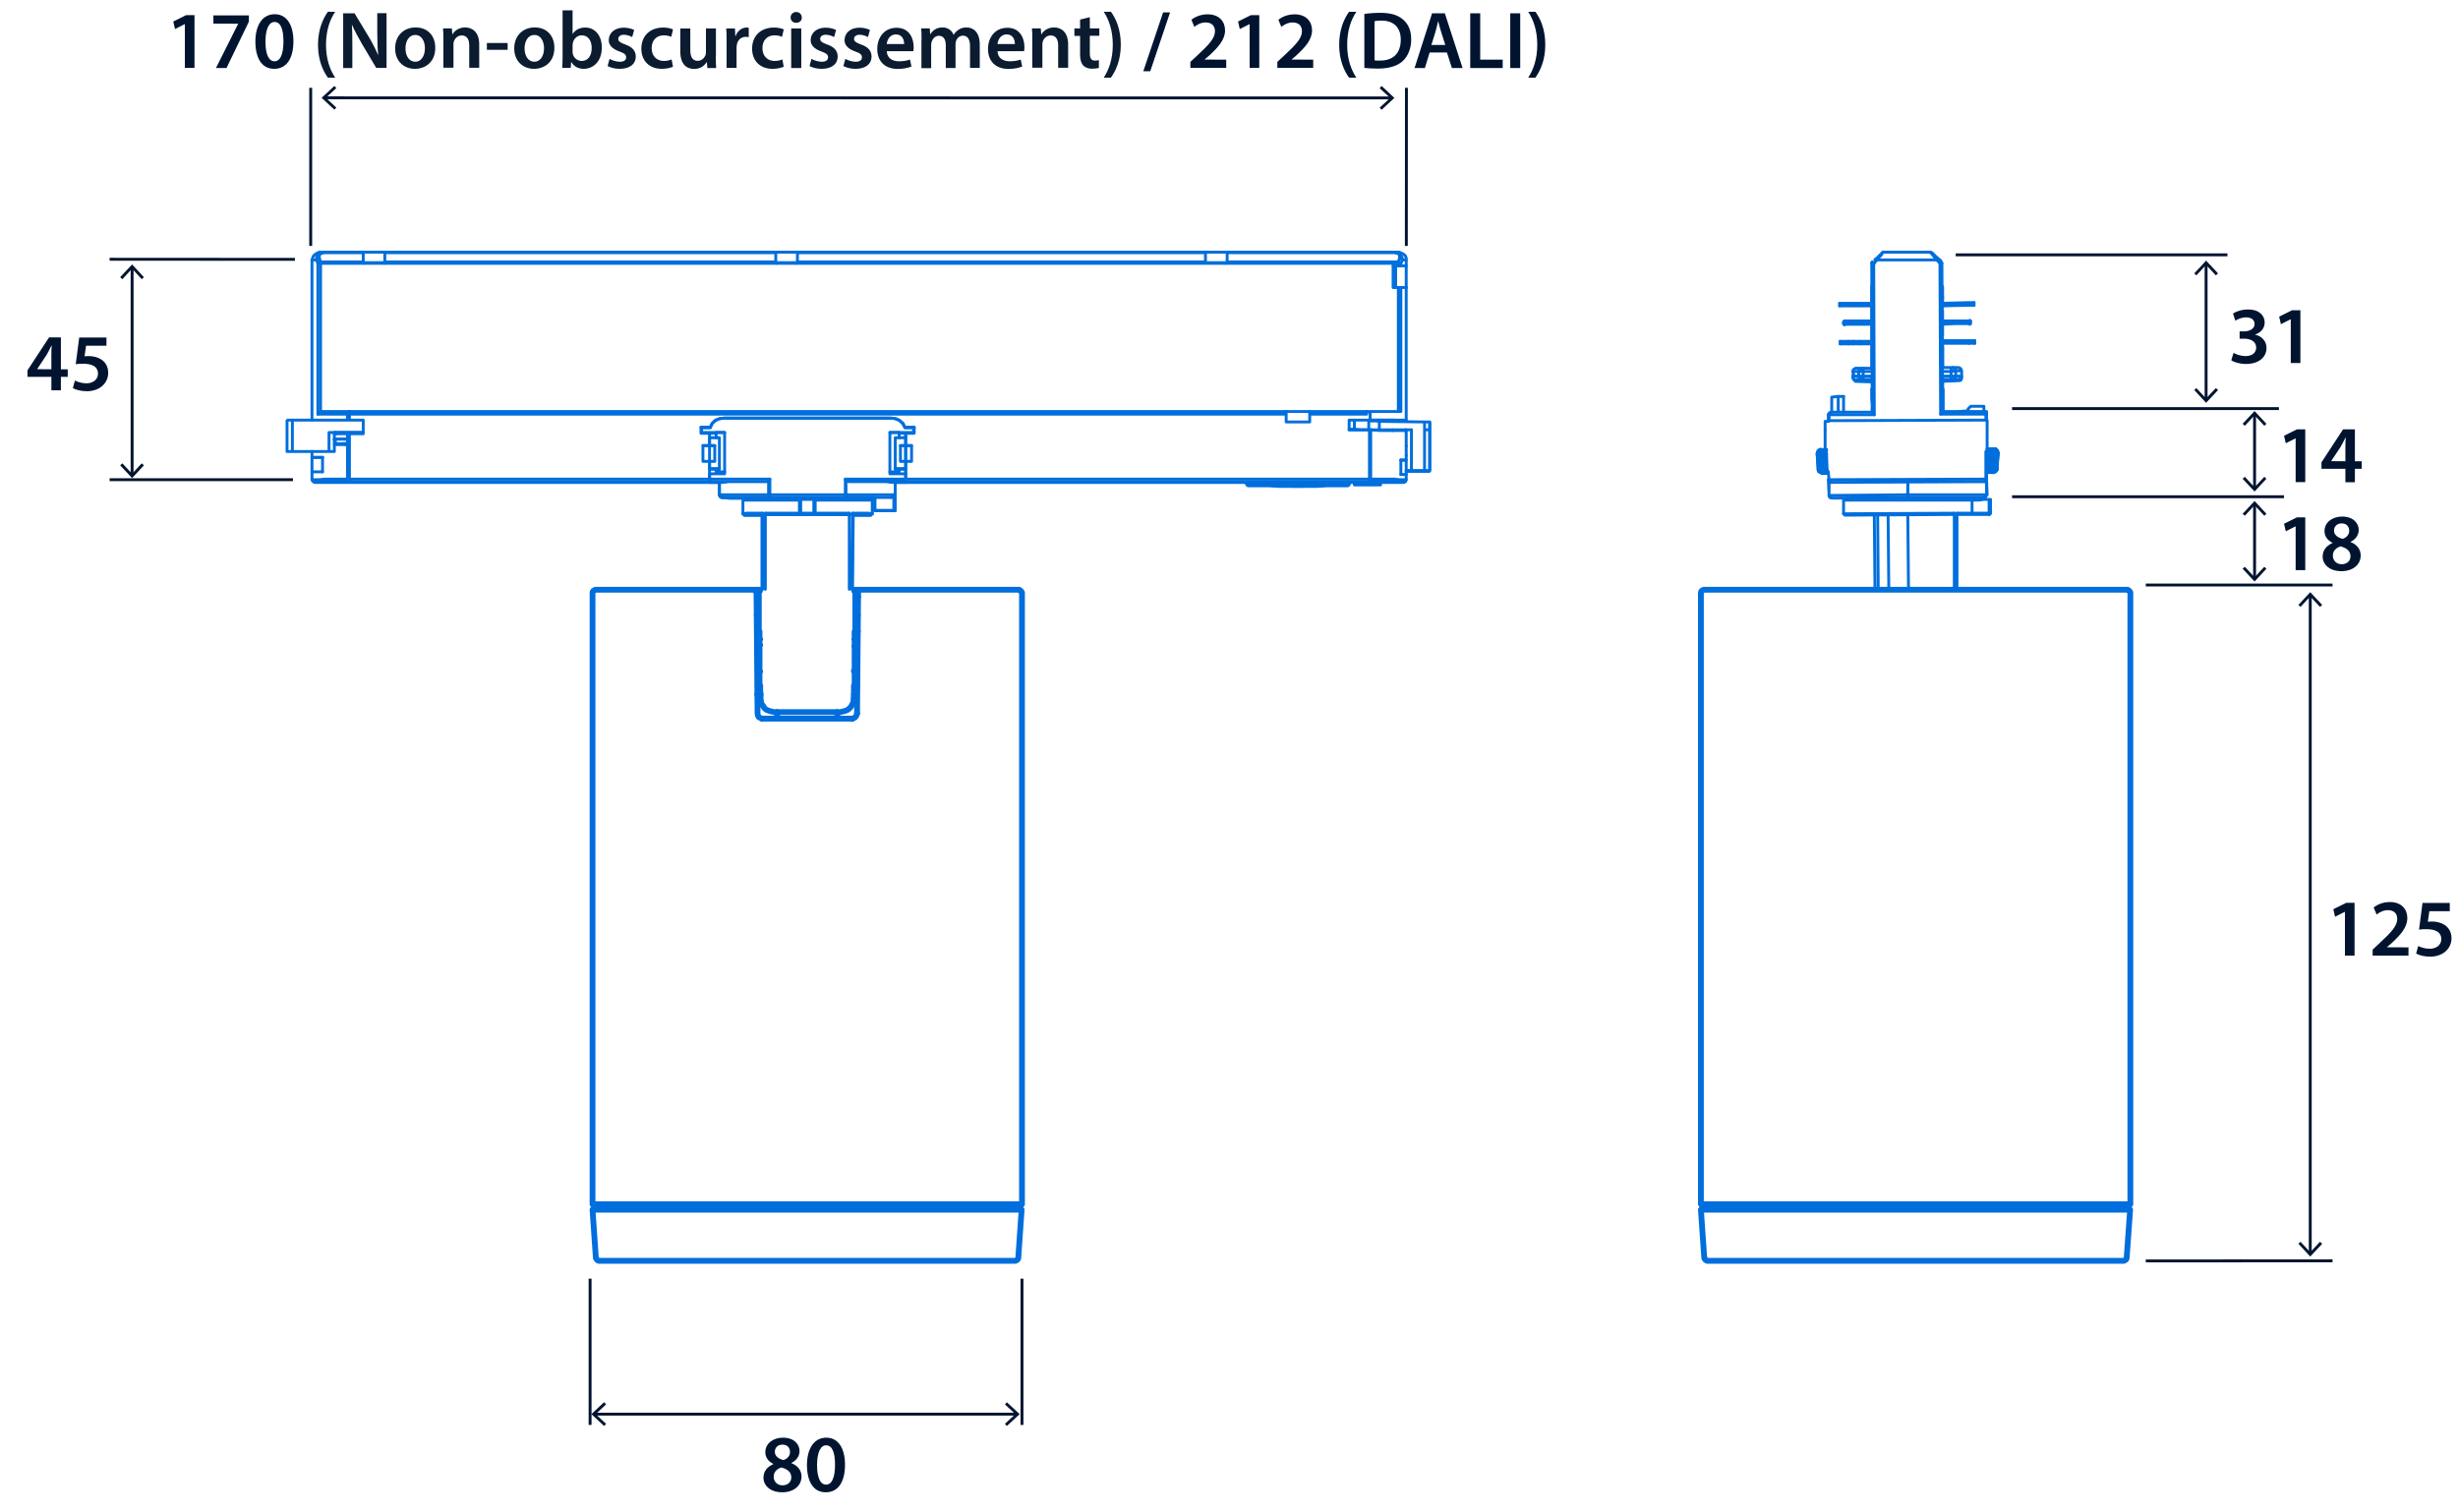 <svg xmlns="http://www.w3.org/2000/svg" id="GUIDES" width="74.77mm" height="173.82" viewBox="0 0 211.94 130.35"><defs><style>.cls-1,.cls-2,.cls-3,.cls-4{fill:none}.cls-2{stroke:#001430;stroke-miterlimit:3.86}.cls-2,.cls-3{stroke-width:.25px}.cls-5{fill:#001430}.cls-6{fill:#0b1b30}.cls-3,.cls-4{stroke:#006edc;stroke-linecap:round;stroke-linejoin:round}.cls-4{stroke-width:.5px}</style></defs><path d="M73.66 50.85h.56M64.96 50.85h.56M51.09 103.84V51.09M88.12 103.84V51.09M65.73 61.96h7.73M65.58 59.87h-.29M73.9 59.87h-.27M65.71 61.99s0 0 0 0M73.48 61.99s0 0 0 0M72.19 61.96v-.56M67.02 61.96v-.23l-.03-.33M51.33 50.85h13.63M74.22 50.85h13.67M65.23 51.09l-.03-.12-.09-.06-.15-.06M73.99 51.09l.03-.12.05-.06.15-.06M88.09 51.1c0-.12-.1-.22-.22-.22M51.31 50.88c-.12 0-.22.1-.22.22M51.33 104.08l-.24-.24h37.03l-.23.24M73.9 61.52l.09-10.43" class="cls-4"/><path d="m65.32 61.52.03.18.08.14.18.09.18.03h7.64l.17-.03.15-.09.09-.14.06-.18M65.32 61.52l-.09-10.43M51.09 104.31h37M51.09 104.31l.24-.23h36.56l.2.23M51.38 108.49l-.29-4.18M87.8 108.49l.29-4.18M87.58 108.69c.12 0 .21-.09.22-.21M51.41 108.49c0 .12.1.21.22.21M51.62 108.72h35.95M65.23 53.05h.2M73.75 53.05h.21M73.63 57.9h.06M73.99 51v-.03h.03M65.17 50.97h.03V51M65.2 50.97h.23M73.75 50.97h.24M65.43 51.44h-.2M73.99 51.44h-.24M65.52 50.97h-.09M73.66 50.97h.09v.62M65.43 51.59v-.62.47M73.75 50.97v.47M65.43 54.44v-2.85M73.75 51.59v2.85M73.69 55.11h-.03M65.55 55.11h-.06M72.43 61.4h.03M66.73 61.4h.03M66.73 61.4l-.36-.09-.29-.11-.18-.15-.08-.15-.12-.17-.06-.09-.03-.15v-.06l-.03-.12v-.38l-.03-.38v-.44M73.63 59.11v.82l-.03.27v.23l-.02.06-.03.12-.06.12-.09.17-.12.15-.18.15-.26.11-.38.09M66.76 61.4h5.67M65.29 59.11h.2v-4.67h-.23M73.9 59.11h-.21v-4.67h.27M65.55 57.9h-.06M65.55 55.61h-.06M73.69 57.82h-.06M73.69 55.73h-.03M146.66 103.84V51.09M183.69 103.84V51.09M183.46 50.85H146.9M183.67 51.1c0-.12-.1-.22-.22-.22M146.88 50.88c-.12 0-.22.1-.22.22M146.9 104.08l-.24-.24h37.03l-.23.24M146.66 104.31h37.01M146.66 104.31l.24-.23h36.56l.21.23M146.95 108.49l-.29-4.18M183.37 108.49l.3-4.18M183.15 108.69c.12 0 .21-.09.22-.21M146.98 108.49c0 .12.1.21.22.21M147.19 108.72h35.95" class="cls-4"/><path d="m28 8.43 91.96.01" class="cls-2"/><path d="m28.83 9.45.17-.18-.91-.84.91-.84-.17-.18-1.1 1.02zM119.13 9.46l-.17-.18.91-.84-.91-.84.17-.19 1.1 1.03z" class="cls-5"/><path d="m121.27 7.57-.01 13.63M26.79 21.2V7.57M51.27 121.94h36.38" class="cls-2"/><path d="m52.09 122.96.17-.18-.9-.84.9-.84-.17-.19-1.1 1.03zM86.82 122.96l-.17-.18.9-.84-.9-.84.17-.18 1.1 1.02z" class="cls-5"/><path d="M88.12 110.26v12.61M50.88 122.87v-12.61" class="cls-2"/><path d="M57.62 122.87h23.46v6.32H57.62z" class="cls-1"/><path d="M65.83 127.43c0-.57.33-.95.85-1.18v-.02c-.48-.23-.69-.61-.69-1.01 0-.74.66-1.25 1.52-1.25.98 0 1.43.59 1.43 1.15 0 .38-.2.78-.7 1.03v.02c.5.19.87.58.87 1.15 0 .81-.69 1.36-1.66 1.36-1.06 0-1.62-.61-1.62-1.25m2.4-.04c0-.46-.34-.71-.85-.85-.43.13-.67.42-.67.8-.01.38.28.74.76.74.46 0 .76-.29.76-.68Zm-1.42-2.2c0 .37.31.6.74.71.31-.09.57-.34.57-.69 0-.32-.19-.64-.65-.64-.43 0-.66.29-.66.62M72.86 126.3c0 1.46-.57 2.38-1.66 2.38s-1.61-.95-1.62-2.34c0-1.41.6-2.37 1.67-2.37s1.61.98 1.61 2.33m-2.41.04c0 1.11.3 1.68.78 1.68.5 0 .77-.62.77-1.71s-.25-1.68-.77-1.68c-.46 0-.78.57-.78 1.71" class="cls-5"/><path d="M11.39 40.95V23.07" class="cls-2"/><path d="m12.41 40.12-.19-.17-.83.9-.84-.9-.19.17 1.03 1.1zM12.41 23.9l-.19.17-.83-.91-.84.91-.19-.17 1.03-1.1z" class="cls-5"/><path d="m9.45 22.35 15.98.01M9.45 41.36h15.81" class="cls-2"/><path d="M2.02 27.92h7.91v6.6H2.02z" class="cls-1"/><path d="M4.43 33.65v-1.16H2.37v-.56l1.86-2.84h1.02v2.75h.59v.65h-.59v1.16h-.81Zm0-1.81V30.6c0-.26 0-.53.03-.79h-.03c-.14.29-.26.52-.4.77l-.83 1.25 1.24.01ZM9.17 29.81H7.42l-.13.91c.1-.01.2-.02.33-.02.4 0 .8.09 1.11.29.34.22.6.6.6 1.16 0 .87-.72 1.58-1.84 1.58-.53 0-.97-.13-1.21-.27l.18-.65c.2.11.59.24 1 .24.5 0 .99-.29.99-.83s-.39-.86-1.3-.86c-.25 0-.44.01-.62.04l.3-2.3h2.35v.71Z" class="cls-5"/><path d="M199.2 108.08V51.33" class="cls-2"/><path d="m200.23 107.25-.19-.17-.84.9-.84-.9-.18.17 1.02 1.1zM200.23 52.16l-.19.17-.84-.9-.84.9-.18-.17 1.02-1.1z" class="cls-5"/><path d="M201.12 50.44h-16.1M201.12 108.72l-16.1.01" class="cls-2"/><path d="M200.37 76.68h11.56v6.05h-11.56z" class="cls-1"/><path d="M202.18 78.63h-.01l-.83.42-.15-.65 1.11-.55h.72v4.55h-.83v-3.78ZM204.58 82.41v-.53l.54-.5c1.07-.99 1.58-1.54 1.58-2.14 0-.41-.22-.76-.81-.76-.4 0-.74.2-.97.38l-.25-.61c.33-.27.83-.47 1.4-.47 1.01 0 1.5.64 1.5 1.38 0 .8-.57 1.44-1.37 2.18l-.4.34 1.87.01v.71h-3.09ZM211.22 78.57h-1.75l-.13.91c.1-.01.2-.02.33-.02.4 0 .8.09 1.11.29.34.22.6.6.6 1.16 0 .87-.72 1.58-1.84 1.58-.53 0-.97-.13-1.21-.27l.18-.65c.2.11.59.24 1 .24.5 0 .99-.29.99-.83s-.39-.86-1.3-.86c-.25 0-.44.01-.62.04l.3-2.3h2.35v.71Z" class="cls-5"/><path d="M196.94 42.83h-23.45M194.4 42.11v-6.4" class="cls-2"/><path d="m195.42 41.28-.18-.17-.84.91-.84-.91-.19.17 1.03 1.1zM195.42 36.54l-.18.17-.84-.9-.84.9-.19-.17 1.03-1.1z" class="cls-5"/><path d="M196.5 35.23h-23.01" class="cls-2"/><path d="M196.28 35.85h12.85v6.05h-12.85z" class="cls-1"/><path d="M197.93 37.8h-.01l-.83.42-.15-.65 1.11-.55h.72v4.55h-.83v-3.78ZM202.23 41.58v-1.16h-2.06v-.56l1.86-2.84h1.02v2.75h.59v.65h-.59v1.16h-.81Zm0-1.81v-1.24c0-.26 0-.53.03-.79h-.03c-.14.29-.26.52-.4.77l-.83 1.25 1.24.01Z" class="cls-5"/><path d="M194.4 49.87v-6.4" class="cls-2"/><path d="m195.42 49.04-.18-.17-.84.9-.84-.9-.19.17 1.03 1.1zM195.42 44.3l-.18.17-.84-.91-.84.91-.19-.17 1.03-1.1z" class="cls-5"/><path d="M196.28 43.44h12.85v6.05h-12.85z" class="cls-1"/><path d="M197.93 45.39h-.01l-.83.42-.15-.65 1.11-.55h.72v4.55h-.83v-3.78ZM200.27 48c0-.57.33-.95.85-1.18v-.02c-.48-.23-.69-.61-.69-1.01 0-.74.66-1.25 1.52-1.25.98 0 1.43.59 1.43 1.15 0 .38-.2.78-.7 1.03v.02c.5.19.87.58.87 1.15 0 .81-.69 1.36-1.66 1.36-1.06 0-1.62-.61-1.62-1.25m2.4-.04c0-.46-.34-.71-.85-.85-.43.13-.67.42-.67.8-.01.38.28.74.76.74.46 0 .76-.29.76-.68Zm-1.42-2.21c0 .37.31.6.74.71.31-.09.57-.34.57-.69 0-.32-.19-.64-.65-.64-.43 0-.66.29-.66.62" class="cls-5"/><path d="M190.22 34.46V22.74" class="cls-2"/><path d="m191.25 33.63-.19-.17-.84.9-.84-.9-.18.17 1.02 1.1zM191.25 23.57l-.19.17-.84-.9-.84.9-.18-.17 1.02-1.1z" class="cls-5"/><path d="M192.06 21.97h-23.43" class="cls-2"/><path d="M192.11 25.57h12.85v6.05h-12.85z" class="cls-1"/><path d="M192.58 30.42c.18.11.6.28 1.04.28.66 0 .92-.37.92-.73 0-.54-.5-.77-1.03-.77h-.4v-.63h.39c.4 0 .9-.18.9-.64 0-.31-.23-.57-.73-.57-.37 0-.74.16-.93.29l-.2-.62c.26-.18.76-.35 1.31-.35.94 0 1.42.52 1.42 1.11 0 .48-.28.87-.84 1.06.55.11 1 .53 1 1.15 0 .77-.64 1.38-1.77 1.38-.55 0-1.03-.15-1.27-.32l.2-.65ZM197.51 27.53h-.01l-.83.42-.15-.65 1.11-.55h.72v4.55h-.83v-3.78Z" class="cls-5"/><path d="M73.51 44.36v-.11M73.51 44.36h1.53v.06h-1.47M65.7 44.42h-1.52v-.06h1.58M65.76 44.25v.11M65.76 44.25h-1.41l-.23.05h-.06M75.21 44.3h-.12l-.17-.05h-1.41M68.93 44.25h-2.94M73.23 44.25h-2.94M70.29 44.25l-.06.05-.06.06M70.17 44.36h.06l.06-.11M70.17 44.36h2.89M73.23 44.25l-.06.11h-.11M70.17 44.36v-.11h-1.13v.11zM70.29 44.25h-.12M66.16 44.36h-.12l-.05-.11M66.16 44.36h2.88M69.04 44.36h-.06l-.05-.11M69.04 44.36l-.06-.06-.05-.05M69.04 44.25h-.11" class="cls-3"/><path d="m75.21 44.3-.06.06-.06.06h-1.52M65.7 44.42h-1.52l-.06-.06-.06-.06M73.51 44.25v.11M65.76 44.36v-.11M65.76 44.36h.23M65.99 44.25v.11M73.23 44.36v-.11M73.23 44.36h.28M66.16 44.36h6.9M73.23 50.81v-6.45M65.99 50.81v-6.45M73.45 50.81l.06-6.45" class="cls-3"/><path d="m73.51 44.36.06.06-.06 6.39M65.76 50.81v-6.45l-.06.06v6.39M68.93 43.12h-4.87M75.21 43.12h-4.92M66.95 43.12v-.17M72.27 43.12v-.17M70.29 44.25v-1.19M69.04 44.25v-1.19M68.93 43.06h.11M68.93 44.25v-1.19M70.17 43.06h.12M70.17 44.25v-1.19M69.04 43.06h1.13M75.21 43.12v1.18M64.06 43.12v1.18M66.95 42.95h-.23 5.77-.22.67-6.67.68M72.94 42.89v.06M66.27 42.89v.06M29.96 38.31H29l-.06-.06h1.02M31.32 37.29h-2.38" class="cls-3"/><path d="M29.96 38.25h-.34l.11.06h.23M29.73 37.29h-.9M28.94 37.29h.79M31.32 37.29h-2.95M28.37 37.29h.46M25.21 36.22v2.71M28.37 38.93h-3.16M28.37 38.93v-1.64M25.21 36.22h6.11v1.07M25.21 38.93h-.46M24.75 36.27l.06-.05h.4M24.75 36.27v2.66M24.75 38.93h.46M25.21 38.93h1.98M27.19 38.93h1.64-.46M28.94 38.25l-.06-.39M28.83 38.93v-1.64M66.89 22.58v-.79M66.89 21.79H33.18M33.18 21.79v.79M33.18 22.58h33.71M68.76 21.79v.79M68.76 22.58h35.18M103.94 22.58v-.79M103.94 21.79H68.76M31.32 22.58v-.79M27.87 21.79h3.45M27.53 22.24v-.16l.05-.17.12-.06.17-.06M31.32 22.58h-3.68l-.11-.34M105.81 21.79v.79M105.81 22.58h14.76l.11-.34M120.34 21.79l.17.06.12.06.05.17v.16M105.81 21.79h14.53M66.89 21.79v-.05M68.76 22.7h-1.87v-.12M120.79 39.67v1.24M104 22.7v-.06M105.81 22.7h-1.87M105.81 21.79v-.05M105.81 22.7v-.12M33.18 22.7v-.12M33.18 22.7h33.71M68.76 22.7v-.12M103.94 22.7H68.76M103.94 22.7v-.12M31.32 22.7v-.12M31.32 22.7h-3.68v-.12M120.68 22.7h-14.87M120.68 22.7l-.11-.12M120.57 35.48V24.79M120.57 24.79h-.45v-1.87h.62v-.05l-.06-.17M33.18 22.7h-1.86M27.64 35.54V22.7M27.64 35.54l.06-.06M27.81 39.44v1.24M118.19 36.27h-.17M118.19 36.27h2.15l.45-.05h.46-3.11M116.33 36.22h1.81M120.23 36.22h-2.21M120.23 36.22h.45-2.66M29.96 36.22h1.36M29.96 36.22h-3 .62M28.15 36.22h-.62 3.79zM112.93 35.48h-2.03M112.93 35.48h-.34M118.14 35.48h-.29M118.14 35.48h2.65M120.57 24.79h.22M120.79 35.48V24.79M121.25 24.79h-.46M120.12 24.73h.22M120.12 23.04h.22M120.12 24.73h.22M118.19 37.06h-1.86M121.25 37.12h-2.27l-.79-.06M30.13 35.71v.51M31.32 37.4v-.11M30.13 37.4h1.19M30.13 37.4v3.91h31.05M61.18 41.31v-1.53h-.57v-1.36h.57v-1.07h-.74v-.51h.8M62.42 36.05l-.39.05-.34.12-.28.28-.17.34M76.85 36.05H62.42M78.03 36.84l-.22-.34-.28-.28-.34-.12-.34-.05M78.09 41.31v-1.53h.51v-1.36h-.51v-1.07h.74v-.51h-.8M78.09 41.31h39.99v-4.25M116.33 36.22v.84M118.14 36.22v-.74M117.85 35.71v-.23M117.85 35.71h-4.92M112.93 35.71v.67h-2.03v-.67M110.9 35.71H30.13M112.93 35.71v-.23M110.9 35.71v-.23M29.96 35.71h.17v-.23M30.13 35.48l-.12.06-.05.17M29.96 35.71v.51M29.96 37.4v.46M29.96 37.86v.45" class="cls-3"/><path d="M29.96 38.31v3h.17M29.96 37.4h.17M27.41 35.71h2.55M27.3 22.41l.11.29v13.01M27.3 22.41h-.4M29.96 41.31h-1.98l-.45.05h-.63M29.96 38.31h-1.13M28.83 37.86h1.13M29.96 37.4h-1.13M26.9 39.44v1.24M27.81 39.44h-.91M27.81 40.68h-.91M28.83 37.91h.05M27.53 22.24l-.17.06-.06.11v-.28l.11-.22.17-.12.29-.05M27.87 21.79v-.05M31.32 21.79v-.05M33.18 21.79v-.05h-1.86M68.76 21.74h-1.87M105.81 21.74h-1.87M120.34 21.79v-.05M120.34 21.74l.23.05.17.12.11.22.06.11v.17l-.12-.11-.11-.06M121.25 22.41h-.34M120.74 22.87l.17-.46M121.25 22.92h-.51M121.25 24.79v-1.87M121.25 41.36h-.57l-.45-.05h-2.04M118.19 41.31v-4.25M121.25 38.48v.79M121.25 40.91h-.46M121.25 39.67h-.46M121.25 40.91v-1.24M121.25 22.92h-1.13M119.04 41.59h1.98-.34l-.45-.06h-2.15l.06-.05.05-.17M61.18 41.53H30.13M30.13 41.53h-2.21l-.39.06h-.4 3M30.13 41.59h31.9M61.18 41.53v.06h.85M78.09 41.53v.06h-.9M77.19 41.59h30.26M116.38 41.59h.4M118.08 41.53H78.09M117.23 41.59h-.45M119.04 41.59h-1.81M107.45 41.59h.51l.5-.06h6.9l.51.06h.51M30.13 41.53v-.22M61.18 41.53v-.22M61.18 38.42v1.36M61.24 36.84h-.8M78.03 36.84h.8M78.09 41.53v-.22M78.6 38.42h-.51v1.36" class="cls-3"/><path d="M118.08 41.53v-.22h.11M28.94 37.29v.06l.06.05M29.96 37.86h-1.13M104 22.64h1.69v.06M66.95 22.7v-.06h1.7v.06M31.43 22.7v-.06h1.7v.06M28.83 37.29h.11M26.9 39.44h.91M60.61 38.42h.57M30.13 41.53l-.12-.05-.05-.17M119.04 41.59v.22M117.23 41.81h-.39.39M117.23 41.81h1.81zM117.23 41.59v.22M120.79 39.67h.46M103.94 21.79v-.05M68.76 21.79v-.05M27.64 22.58l-.17.06-.06.06h.23M27.41 35.71l.06-.12.17-.05M31.43 22.64h-.11M33.18 22.64h-.05M66.95 22.64h-.06M66.89 22.64h1.87-.11M33.18 22.64h-1.86M104 22.64h-.06M103.94 22.64h1.87-.12M120.34 24.79v-1.87M62.03 41.59v1.07M62.03 42.66l.11.17.11.06M66.27 42.89h-4.02M28.83 37.91h.05M62.25 42.89h.29l.34.06h3.39M72.94 42.95h2.49M77.19 41.59v2.43h-1.76v-1.13h-2.49M77.07 44.02h.12M75.43 44.02h1.64M112.93 35.48h4.92M30.13 35.48h80.77M26.9 22.41v13.81M26.9 38.93v.51M26.9 40.68v.68M26.9 22.41l.06-.17.06-.16.11-.12.17-.11.11-.06.12-.05h.34M31.32 21.74h-3.45M105.81 21.74h14.53M120.34 21.74h.34l.06.05.17.06.17.11.11.12.06.16v.17M121.25 22.41v.51M121.25 24.79v11.43M121.25 37.12v1.36M121.25 39.27v.4M121.25 40.91v.45M121.25 41.36l-.06.17h-.06l-.05.06h-2.04M120.23 36.22h-2.21M30.13 41.59h-3l-.11-.06-.06-.05-.06-.12M116.78 41.59v.22M66.89 21.74H33.18M103.94 21.74H68.76M27.7 35.48h2.43M30.13 41.59h31.9" class="cls-3"/><path d="M66.27 42.95h-3.45l-.34-.06h-.28l-.12-.06-.05-.17M77.19 41.59h30.26M116.38 41.59h.4M75.43 42.95h-2.49M117.01 37.06h-.68M117.01 37.06h.28M118.76 37.06h-1.47M118.76 37.06h.06M120.06 37.06h-1.24M120.06 37.06h1.07M121.25 37.06h-.12M121.25 37.06h.45M118.93 37.06h2.77M118.93 37.06h-.91M118.02 37.06h-1.69.34M116.67 37.06h.56M117.23 37.06h.79M116.78 37.01l.56.05h.68M116.33 37.01h.45M118.02 36.22v.05M118.02 36.27h.34M107.45 41.65h8.93M111.91 41.93h-1.69l-.74-.06h-1.81 8.49-1.81l-.79.06h-1.65M115.76 41.87h.06zh-1.53.57-.34 1.19-.29.4M114.12 41.87h-.34.68-.34.34-.68.34M111.63 41.87h.06z" class="cls-3"/><path d="M111.97 41.87h.45-1.07.79-.68v.06h.85l.06-.06h-.23l-.06.06h-.39v-.06zM111.8 41.87h-.28.56-.28M111.46 41.93v-.06M111.52 41.93v-.06M111.63 41.93v-.06M112.2 41.93v-.06M112.25 41.93v-.06M112.31 41.93v-.06M118.02 36.22v.84zM116.78 37.01v-.79M118.02 37.06v-.84M118.02 36.27v.79M118.93 36.33v.73M118.36 36.27h.29l.28.06M122.83 36.38v4.19h-1.13M118.93 36.33l3.9.05M121.7 40.57v-3.51M122.83 40.63h-1.13M122.83 40.63v-.06M121.7 40.63v-.06M121.25 40.63h1.47M122.72 40.63h.45M123.17 40.63h-.34M121.7 40.63h-.34M121.3 40.63h-.05zh.06l-.11-.06M121.7 40.57h-.45M121.25 37.12v-.06M121.19 37.06v.06M121.13 37.06v.06M120.06 37.06v.06M123.28 37.06h-.45M122.83 36.38h.45M123.28 36.44v-.06M123.28 36.38v.68M123.28 37.06v-.68M123.28 36.44v.62-.68M123.28 40.57h-.45M123.28 37.06v3.51M123.28 40.57l-.05.06h-.06.06zM123.28 37.06v3.51M116.38 41.59v.06M107.45 41.59v.06" class="cls-3"/><path d="m116.38 41.65-.05.11-.06.11h-1.92l-.74.06h-3.39l-.74-.06h-1.92l-.06-.11-.05-.11M114.46 41.87h-.68M114.52 41.87h-.8M123.28 37.06v-.62M123.28 40.57l-.05.06h-.51M121.25 40.63h1.47M123.28 37.06v3.51M72.94 42.89h2.49M75.43 44.02h1.76v-2.43h.9M62.25 42.89l-.11-.06-.11-.17M61.18 41.59h.85v1.07M62.25 42.89h4.02M66.38 42.89h-4.13M76.85 42.89h-1.42M76.85 42.89h-3.96M72.89 42.89h-6.51" class="cls-3"/><path d="m66.38 42.89-.05-.06-.06-.17h-4.24M65.87 41.53h-3.05l-.45.06h-.34M66.27 41.42v1.24M66.27 41.42l-.17.11h-.23M78.09 41.53h-4.75M77.19 41.59h-.34l-.4-.06h-3.11M78.09 41.59v-.06M65.87 41.53h-4.69M61.18 41.59v-.06M78.09 41.31h-5.2M72.94 41.42l-.05-.11M73.34 41.53h-.17l-.23-.11M78.09 41.53v-.22M61.63 38.42h-.45v-.68h.85v2.66h-.85v-.62h.45zM77.64 39.78h.45v.62h-.9v-2.66h.9v.68h-.45z" class="cls-3"/><path d="M60.5 37.29h1.98v3.56h-1.3v.46M72.89 41.31v1.35h-6.51v-1.35h-5.2M78.09 41.31v-.46h-1.36v-3.56h2.04v-.4h-.74M78.03 36.89l-.16-.39-.29-.23-.34-.17-.39-.05M76.85 36.05H62.42M62.42 36.05l-.39.05-.34.17-.28.23-.17.39M61.24 36.89h-.74v.4M61.18 41.53v-.22M61.18 38.42" class="cls-3"/><path d="M61.18 37.35h.57v-.06h.73M60.5 37.29v.06h.68M62.48 40.68h-.73v-.22h-.57M78.09 40.85v-.39h-.56v.22h-.8M61.75 37.74v-.39M78.09 37.74v-.39h-.56v.39M62.03 40.4v.06M61.75 40.46h.28M77.53 40.46h-.34M77.53 37.29v.06M78.09 40.4v.06M77.19 40.4v.06M78.09 38.42v1.36M77.53 37.29h-.8M78.09 37.35h.68v-.06M77.07 42.66v1.36h-1.64v-1.13" class="cls-3"/><path d="m77.07 42.66-.11.17-.11.06M77.07 42.66h-4.13v.17l-.05.06M77.19 44.02h-.12M72.94 41.42v1.24M78.09 38.42h-.45M61.63 38.42h-.45M66.27 41.42l.11-.11M66.27 42.66h.11v.23" class="cls-3"/><path d="M72.89 42.89v-.23h.05M159.07 44.42l9.27-.06M168.51 44.25l-.05.11h-.12M158.96 44.3l9.55-.05M168.74 44.25h1.3M171.54 44.36s.08-.04.08-.09M168.74 44.36h1.19M169.93 44.36h.06l.05-.11M169.93 44.36h1.58" class="cls-3"/><path d="M171.51 44.36v-.11h-1.47M171.51 44.25h.12M158.96 44.28s.04.08.09.08M168.51 44.36v-.11M168.51 44.36h.23M170.04 44.25v-1.13M171.63 44.25v-1.19M171.51 43.06h.12M171.51 44.25v-1.19M170.04 43.12h.62l.4-.06h.45M158.96 43.12h11.08M161.84 42.95v.17l5.32-.06v-.11M167.16 43.06h4.47M161.84 43.12h-2.88M168.74 44.25v6.44M168.51 50.81v-6.45M164.5 44.42l.06 6.39M161.67 50.81l-.06-6.39M161.95 50.81l-.05-6.39M162.86 50.81l-.06-6.39M158.96 43.12v1.18M161.16 42.95h6.68v-.06M161.39 27.9h-1.08v-.11l1.08-.06M159.07 27.67h1.24" class="cls-3"/><path d="M158.96 27.79h1.35v-.12M158.96 27.9h1.35M159.07 27.96h1.24M160.31 27.96v-.06M161.39 27.96h-1.08M160.31 27.67h1.08M168.57 27.9l-1.13.06M168.57 27.9v-.06h-1.13M168.57 27.84v-.11h-1.13M168.57 27.67h1.25M169.87 27.73h-1.3v-.06M168.57 27.84h1.3M168.57 27.9h1.25M167.44 27.67h1.13M171.34 36.22v2.71M160.09 31.75h1.35M159.8 32.43h.46v-.4h-.46M160.09 32.71h.45M160.54 32.71l-.17-.06-.11-.22M160.54 32.71h.11M160.65 32.71v-.28h-.39" class="cls-3"/><path d="M160.26 32.03h.39v.4h.79M161.44 32.03h-.79M161.44 32.71h-.79M160.26 32.03l.11-.17.17-.11M160.65 32.03v-.28M167.5 31.69h.73M167.5 32.03h.73v-.34M168.23 32.43h-.73M168.23 32.71h-.73M168.23 32.71v-.28M168.23 31.69h.17M168.23 32.03l.4-.06M168.4 31.69l.17.11.06.17" class="cls-3"/><path d="M168.23 32.03v.4h.4v-.46M168.4 32.71h.45M168.63 32.43h.51M168.4 32.71l.17-.11.06-.17M168.63 31.97h.51M168.23 32.71h.17M168.4 31.69h.45M159.04 27.67s-.08.04-.08.09M158.96 27.9v-.11M158.96 27.93s.04.08.09.08M169.93 27.7s-.04-.08-.09-.08M169.87 27.84v-.11M169.84 27.96s.08-.04.08-.09M159.8 32.43v-.4M159.75 32.46c0 .17.14.31.31.31M160.06 31.75c-.17 0-.31.14-.31.31M168.83 32.71c.17 0 .31-.14.31-.31M169.14 31.97v.46M169.14 32c0-.17-.14-.31-.31-.31M166.59 21.79l.45.45M167.27 22.41l.11.17M167.04 22.24l.06.06M167.44 22.72c0-.05-.02-.1-.06-.14M167.5 35.54l-.06-12.84M157.65 36.27h.06l13.52-.05h.06M167.5 35.48h3.79M171.29 35.71v.51M171.29 38.93v2.38M171.29 35.71v-.23M171.29 35.73a.2.2 0 0 0-.2-.2M171.23 35.71h.06" class="cls-3"/><path d="m171.06 35.48.11.06.06.17M171.23 35.71v.51M171.23 38.93v2.38h.06" class="cls-3"/><path d="M157.71 36.27v-.51h3.9l-.05-13.01.28-.34h5.15l.28.29.06 13.01h3.9M171.23 41.31l-13.52.05-.06-.56M166.99 22.41l-.12-.17-.11-.11-.17-.22-.06-.12-.05-.05M162.35 21.74h4.13M162.35 21.74l-.06.05-.05.17-.17.17-.23.28M166.99 22.41l.05-.11v-.06" class="cls-3"/><path d="M166.59 21.85s-.09-.06-.14-.06M157.88 41.59l13.24-.06M171.09 41.53a.2.2 0 0 0 .2-.2M171.17 36.22" class="cls-3"/><path d="m171.12 41.53.11-.05v-.17M157.88 41.59l-.11-.06-.06-.17M167.38 22.58v.06l-.11.06M167.27 22.7h.17M167.33 35.71l.11-.12.06-.05M169.93 35.03l-.23.22v.17l-.79.06M169.93 35.03h1.13v.45M161.44 35.54l-.05-12.79M158.96 35.54v-1.36M161.45 22.59s-.06.09-.06.14M161.39 22.75h.17" class="cls-3"/><path d="m161.56 22.75-.12-.11v-.06M157.65 41.36l.06 1.36M157.65 35.76v.51M157.88 35.54h3.56M161.78 22.3l.46-.45M161.44 22.58l-.05.06M157.94 35.54v-1.3M162.24 21.85l.11-.11M161.84 22.41l-.06-.05v-.06M161.39 22.64v.06M158.5 35.54v-1.36l-.56.06M164.5 41.59v1.3M157.71 41.48v1.24l6.79-.06" class="cls-3"/><path d="M157.71 41.39c0 .11.09.2.2.2M157.65 41.36h.06M157.71 42.69c0 .11.09.2.2.2" class="cls-3"/><path d="m157.94 42.95-.17-.06-.06-.17M157.94 42.95l6.56-.06M158.5 34.18h.46M161.44 35.54l.06.11.11.11M157.88 35.54l-.11.05-.06.17M157.65 35.76h.06" class="cls-3"/><path d="M157.85 35.59a.2.2 0 0 0-.2.2M167.1 22.3l.17.11M161.67 22.41v-.05M167.5 29.6h2.26M169.76 29.6v-.23M167.5 29.37h2.26M157.37 37.06v-.73h.28M171.91 40.74h-.23M171.46 40.74h.17M171.29 40.74h.05M157.37 40.8h.17M157.2 40.8h.12M157.15 40.8h-.06M156.75 40.51l-.06-1.3M156.75 40.51l.06-.05M156.75 40.51l.06.12.05.05.12.06.11.06M156.69 39.1v.11M156.69 39.21l.12 1.3-.06-1.3M156.69 39.21h.06" class="cls-3"/><path d="m156.75 39.21.11 1.25-.05.05M156.81 40.51v.12l.11.05.11.06.12.06M157.09 40.74l.06.06" class="cls-3"/><path d="m157.03 40.74-.11-.11-.06-.17M157.09 40.8" class="cls-3"/><path d="m157.09 40.8-.11-.06-.12-.06-.05-.05v-.12M156.75 39.1l.06-.17.11-.11M156.75 39.21v-.11M156.81 39.1v.11M156.81 39.21l.11 1.3-.06-1.3M156.81 39.21h.05" class="cls-3"/><path d="m156.92 39.21.06 1.25-.06.05M156.86 39.21h.06M156.92 40.51l.06.12.05.05.12.06.11.06M157.26 40.8v-.06" class="cls-3"/><path d="M157.26 40.74h-.11l-.06-.06-.11-.22M157.2 40.8l-.11-.06-.11-.06-.06-.05v-.12M156.92 39.1v-.11l.06-.12.11-.05h.06M156.92 39.21v-.11M157.03 39.1v.11M157.03 39.21l.06 1.25M157.15 40.46l-.06-1.25M157.03 39.21h.06M157.09 40.46h.11l-.05-1.25M157.09 39.21h.06" class="cls-3"/><path d="m157.15 40.46.05.17.06.05.11.06.12.06M157.49 40.8v-.06" class="cls-3"/><path d="M157.49 40.74h-.12l-.05-.06-.12-.22M157.37 40.8l-.05-.06-.12-.06-.05-.05-.06-.17M157.49 40.74h.05M157.15 39.1l.05-.17.06-.06.11-.05h.06M157.15 39.21v-.11M157.37 39.1v.11M157.37 39.21l.06 1.25M157.43 39.21l.06 1.25h-.06M157.37 39.21h.06M157.65 40.8l-.05-.06-.06-.06-.11-.05v-.17M157.49 40.46l.05.17.11.11M157.65 40.68l-.05-.05-.06-.17M157.49 40.46h.05M157.54 40.46l-.05-1.25v-.11M171.46 39.16v-.12M171.34 38.82l.12.05v.17M171.46 40.4l-.06.17-.11.06M171.46 40.4v-1.24h.05v-.12h-.05M171.46 39.16h.05" class="cls-3"/><path d="M171.51 39.16v1.24h-.05M171.57 40.4l.06-1.24M171.51 39.16h.12M171.51 40.4h.06M171.57 40.4l-.06.11-.05.12-.06.05-.06.06M171.34 40.74" class="cls-3"/><path d="m171.29 40.68.17-.11.05-.17M171.4 40.68h.11l-.05.06M171.8 39.16v-.12M171.51 38.76h.06l.11.06.12.05v.17M171.74 40.4v.11l-.06.12-.17.05M171.74 40.4l.06-1.24h.05v-.12h-.05M171.8 39.16h.05" class="cls-3"/><path d="m171.85 39.16-.05 1.24h-.06M171.85 40.4l.06-1.24M171.85 39.16h.06M171.8 40.4h.05M171.85 40.4v.11l-.05.12-.12.05-.05.06M171.63 40.74" class="cls-3"/><path d="m171.46 40.74.17-.06.11-.05.06-.12v-.11M171.74 40.68v.06M172.08 39.16v-.12M171.8 38.76h.11l.05.06.06.11.06.11M172.02 40.4l-.06.11-.05.12-.17.05M172.02 40.4l.06-1.24v-.12M172.08 39.16l-.06 1.24M172.08 40.4l.05-1.24M172.08 39.16h.05M172.02 40.4h.06M172.13 39.16" class="cls-3"/><path d="M172.08 40.4v.11l-.12.12-.05.05-.11.06M171.8 40.74" class="cls-3"/><path d="m171.74 40.74.11-.06.11-.05.06-.12v-.11M171.85 40.74l.06-.06M172.19 39.16v-.12M172.02 38.76l.11.11.06.17M172.13 40.4l-.05.17-.12.11" class="cls-3"/><path d="m172.13 40.4.06-1.24h.06v-.12h-.06M172.25 39.16h-.06" class="cls-3"/><path d="m172.19 40.4.06-1.24zh-.06M172.19 40.4v.11l-.11.12-.06.05-.11.06M171.91 40.74" class="cls-3"/><path d="m171.85 40.74.11-.06.12-.05.05-.12.06-.11M172.25 39.16h.05M172.3 39.16v-.12M172.25 39.04h.05M172.19 40.4l.11-1.24h-.05M172.19 40.4" class="cls-3"/><path d="m171.91 40.74.11-.06.11-.05.06-.12v-.11M156.69 39.1l.12-.23.11-.11h.06l-.06.06M156.69 39.1h.06" class="cls-3"/><path d="m156.81 39.1.05-.17.12-.11.05-.06h-.05l-.12.06-.11.11v.17M156.81 39.1h.05" class="cls-3"/><path d="m157.03 39.1.06-.17.06-.11.05-.06h-.05l-.12.06-.11.11-.06.17M157.03 39.1h.06M157.37 39.1v-.17l.12-.11v-.06h-.06l-.17.06-.11.11-.06.17M157.37 39.1h.06M157.49 38.87l-.06.23M171.51 39.04l-.05-.17-.12-.11M171.51 39.04h.12M171.85 39.04l-.05-.17-.12-.11-.11-.06h-.11l.05.06.06.11.06.17M171.85 39.04h.06M172.08 39.04v-.17l-.12-.11-.16-.06h-.06l.06.06.11.11v.17M172.08 39.04h.05" class="cls-3"/><path d="m172.25 39.04-.06-.17-.11-.11-.12-.06h-.05l.11.06.06.11.05.17M172.25 39.04" class="cls-3"/><path d="M172.08 38.7h-.12.06l.17.12.06.22M171.34 38.7h.62M156.69 39.21v-.11M156.75 39.21v-.11M156.86 39.21v-.11h.06M157.09 39.21v-.11h.06M157.43 39.21v-.11M157.43 39.21h.06M157.43 39.1h.06M161.39 29.43v-.34M158.67 29.65h2.72v.4M160.77 29.43h.62M160.77 29.43v.22M158.67 29.43h2.1M161.39 29.99v1.7M159.8 32.27v.02M159.8 32.31v.34M159.8 32.62c0 .11.09.19.19.2M159.97 32.88l1.47.05M161.39 28.07v-.11M161.39 27.67v-.05M161.39 27.62v-.17M161.39 28.24v-.17M161.39 27.45v-.06M161.39 27.34v.05M161.39 27.34v-2.55M161.39 31.58v-3.23.06M161.39 31.58h.05M161.33 31.75l.06-.17M161.44 33.56v-.68l-.11-.17M161.44 33.56v.56M161.44 35.54v-.4.06M161.44 33.56h-.05M161.39 28.92v-.68M161.39 26.77v.57M167.5 25.75l-.06-1.02v-.05M161.39 24.79v-.06M167.5 32.88l.05-.17M167.5 34.07l.05.05M167.55 34.12v.23M167.55 34.35v.56M167.55 34.91v.23M167.55 35.14h-.05M167.55 35.48v-1.92l-.05-.06v-.62M167.5 34.12h.05M167.5 35.03v-.85M167.5 31.63V29.6M167.5 29.37v-.17M167.5 32.88l1.41-.06M168.95 32.82c.11 0 .19-.09.19-.2M169.14 32.6v-.17M167.44 26.54l.06-.05M167.5 34.35v-.11M167.5 35.03v-.68M167.5 35.14h.05M167.5 34.91h.05M167.5 34.35h.05M158.62 26.37h2.77M160.77 26.15h.62M160.77 26.15v.22M158.62 26.15h2.15M159.35 26.37v-.22M159.75 26.15v.22M160.37 26.37v-.22M161.39 25.81v-1.13M167.44 26.49h.06v-.12" class="cls-3"/><path d="M167.5 26.15v-1.42l-.06-.05M161.44 35.14v-.06M161.39 34.18v-.06h.05M161.44 34.18h-.05M161.39 33.56v.56M161.44 35.14v.4M161.44 35.08v-.22l-.05-.45v-.23M161.44 34.41h-.05M167.5 29.99v1.59l.05.11M167.5 29.94v.05M167.5 28.98v-.74.11M167.5 26.77l-.06-.06M167.44 27.28l.06.06v.05-.62M167.44 25.75h.06M167.44 27.34h.06M167.44 27.56h.06M167.5 27.39v.17M167.44 28.13h.06M167.5 27.67v-.11M167.5 28.13v-.17M167.5 28.13v.17-.06M167.44 26.37l2.26-.05M169.7 26.32v-.23M167.44 26.15l2.26-.06M169.7 26.32h.51M169.7 26.09h.51M170.15 26.09v.23M169.76 29.37h.51M169.76 29.6h.45M170.21 29.37v.23M170.21 29.6h.06M159.41 29.65l-.06-.22M159.75 29.43v.22M160.37 29.65v-.22M157.49 38.76h-.12M171.63 39.16v-.12M171.91 39.16v-.12M172.13 39.16v-.12M172.25 39.16v-.12M156.81 40.51l-.12-1.3v-.11M157.09 40.8l-.11-.06-.06-.06-.11-.05v-.12M157.15 40.8h.05M156.92 40.51l-.11-1.3v-.11" class="cls-3"/><path d="m157.2 40.8-.11-.06-.11-.06-.06-.05v-.12M157.32 40.8h.05M157.09 40.46l-.06-1.25v-.11M157.37 40.8l-.05-.06-.12-.06-.05-.05-.06-.17M157.54 40.8h.11M157.43 40.46l-.06-1.25v-.11M157.65 40.8l-.05-.06-.06-.06-.11-.05v-.17M171.57 40.4l.06-1.24M171.57 40.4l-.06.11-.05.12-.06.05-.06.06M171.34 40.74h.12M171.85 40.4l.06-1.24M171.85 40.4v.11l-.05.12-.12.05-.05.06M172.08 40.4l.05-1.24M172.08 40.4v.11l-.12.12-.05.05-.11.06M171.74 40.68l.06.06M172.19 40.4l.06-1.24M172.19 40.4v.11l-.11.12-.12.05-.05.06M171.8 40.74l.05-.06M157 38.76s-.07 0-.11.02M172.1 38.72s-.07-.02-.11-.02" class="cls-3"/><path d="M156.98 38.76h-.06l-.06.06-.11.11-.06.17.06-.23.17-.05M156.81 39.1l.05-.17.06-.06.11-.05v-.06M157.03 39.1l.06-.11v-.12l.11-.05v-.06M158.62 26.37v-.22M170.21 26.32v-.23M170.27 29.6v-.23M158.67 29.65v-.22M157.37 37.06v1.7M171.63 39.16v-.12M171.46 38.76h.05l.06.06.06.22M171.91 39.16v-.12M171.74 38.7l.06.06.05.06.06.11v.11M172.13 39.16v-.12M171.91 38.7h.05l.06.06.11.11v.17M172.25 39.16v-.12M172.08 38.7l.11.12.11.22" class="cls-3"/><path d="M171.96 38.7h.06l.11.06.12.11v.17M171.12 42.89h-6.62v-1.3M171.12 42.89l.11-.06.06-.17" class="cls-3"/><path d="M164.5 42.66h6.79v-1.24M171.29 41.31l.05 1.35M171.29 42.66h.05" class="cls-3"/><path d="M171.09 42.83a.2.2 0 0 0 .2-.2" class="cls-3"/><path d="M0 .13h147.96v6.58H0z" class="cls-1"/><path d="M15.93 2.08h-.01l-.83.42-.15-.65 1.11-.55h.72v4.55h-.83V2.07ZM21.46 1.31v.55l-1.93 4h-.91l1.92-3.82-2.14-.01v-.71h3.06ZM25.3 3.55c0 1.46-.57 2.38-1.66 2.38s-1.61-.95-1.62-2.34c0-1.41.6-2.37 1.67-2.37s1.61.98 1.61 2.33m-2.41.05c0 1.11.3 1.68.78 1.68.5 0 .77-.62.77-1.71s-.25-1.68-.77-1.68c-.46 0-.78.57-.78 1.71" class="cls-5"/><path d="M28.9 1.01c-.45.67-.79 1.59-.79 2.85s.35 2.16.79 2.83h-.63c-.4-.56-.85-1.47-.85-2.83 0-1.37.45-2.28.85-2.85zM29.59 5.86V1.14h.98l1.22 2.02c.32.53.59 1.07.81 1.58h.01c-.06-.63-.08-1.24-.08-1.96V1.13h.8v4.72h-.89l-1.23-2.07c-.3-.52-.62-1.1-.85-1.63h-.02c.04.62.04 1.24.04 2.02v1.69zM37.53 4.12c0 1.25-.88 1.81-1.75 1.81-.97 0-1.71-.67-1.71-1.76s.74-1.81 1.77-1.81 1.69.71 1.69 1.75Zm-2.57.04c0 .66.32 1.16.85 1.16.49 0 .83-.48.83-1.17 0-.53-.24-1.14-.83-1.14s-.85.59-.85 1.16ZM38.23 3.46c0-.39 0-.72-.03-1.02h.76l.04.51h.02c.15-.27.52-.59 1.09-.59.6 0 1.21.39 1.21 1.46v2.02h-.86V3.91c0-.49-.18-.86-.65-.86-.34 0-.58.25-.67.5-.03.08-.04.18-.04.28v2h-.87v-2.4ZM43.77 3.7v.59h-1.79V3.7zM47.8 4.12c0 1.25-.88 1.81-1.75 1.81-.97 0-1.71-.67-1.71-1.76s.74-1.81 1.77-1.81 1.69.71 1.69 1.75Zm-2.57.04c0 .66.32 1.16.85 1.16.49 0 .83-.48.83-1.17 0-.53-.24-1.14-.83-1.14s-.85.59-.85 1.16ZM48.48 5.86c.01-.23.03-.61.03-.96V.89h.86v2.03h.01c.21-.33.58-.55 1.09-.55.83 0 1.43.69 1.42 1.73 0 1.23-.78 1.83-1.55 1.83-.44 0-.83-.17-1.08-.59h-.01l-.04.51h-.74Zm.89-1.41c0 .07 0 .14.02.2.09.34.39.6.76.6.54 0 .87-.43.87-1.12 0-.6-.29-1.09-.86-1.09-.35 0-.67.25-.76.63-.01.06-.03.14-.03.22v.55ZM52.56 5.07c.2.12.57.25.88.25.38 0 .55-.15.55-.38s-.14-.35-.56-.5c-.67-.23-.95-.59-.94-.99 0-.6.5-1.07 1.29-1.07.38 0 .71.1.9.2l-.17.61c-.15-.08-.42-.2-.72-.2s-.48.15-.48.36.16.32.6.48c.62.22.9.54.91 1.04 0 .62-.48 1.06-1.39 1.06-.41 0-.78-.1-1.04-.24zM58.03 5.75c-.18.08-.54.18-.97.18-1.06 0-1.76-.68-1.76-1.74s.7-1.82 1.9-1.82c.32 0 .64.07.83.16l-.15.64c-.14-.06-.34-.13-.65-.13-.66 0-1.05.48-1.04 1.11 0 .7.46 1.1 1.04 1.1.3 0 .51-.06.68-.13l.12.64ZM61.72 4.84c0 .41.01.74.03 1.02h-.76l-.04-.52h-.01c-.15.25-.48.6-1.09.6s-1.19-.37-1.19-1.49v-2h.86v1.86c0 .57.18.93.64.93.34 0 .57-.25.66-.46.03-.08.05-.17.05-.27V2.45h.86v2.39ZM62.65 3.55c0-.46 0-.79-.03-1.1h.75l.03.65h.03c.17-.48.57-.73.93-.73.08 0 .13 0 .2.02v.81c-.07-.01-.15-.03-.25-.03-.41 0-.69.27-.77.65-.01.08-.03.17-.03.27v1.76h-.86V3.54ZM67.58 5.75c-.18.08-.54.18-.97.18-1.06 0-1.76-.68-1.76-1.74s.7-1.82 1.9-1.82c.32 0 .64.07.83.16l-.15.64c-.14-.06-.34-.13-.65-.13-.66 0-1.05.48-1.04 1.11 0 .7.46 1.1 1.04 1.1.3 0 .51-.06.68-.13l.12.64ZM69.14 1.5c0 .26-.19.46-.49.46s-.48-.2-.48-.46.2-.47.48-.47.48.2.48.47Zm-.92 4.36V2.45h.87v3.41zM69.97 5.07c.2.12.57.25.88.25.38 0 .55-.15.55-.38s-.14-.35-.56-.5c-.67-.23-.95-.59-.94-.99 0-.6.5-1.07 1.29-1.07.38 0 .71.1.9.2l-.17.61c-.15-.08-.42-.2-.72-.2s-.48.15-.48.36.16.32.6.48c.62.22.9.54.91 1.04 0 .62-.48 1.06-1.39 1.06-.41 0-.78-.1-1.04-.24zM72.89 5.07c.2.12.57.25.88.25.38 0 .55-.15.55-.38s-.14-.35-.56-.5c-.67-.23-.95-.59-.94-.99 0-.6.5-1.07 1.29-1.07.38 0 .71.1.9.2l-.17.61c-.15-.08-.42-.2-.72-.2s-.48.15-.48.36.16.32.6.48c.62.22.9.54.91 1.04 0 .62-.48 1.06-1.39 1.06-.41 0-.78-.1-1.04-.24zM76.46 4.4c.02.62.5.88 1.05.88.4 0 .69-.06.95-.15l.13.6c-.29.12-.7.21-1.19.21-1.11 0-1.76-.68-1.76-1.72 0-.95.57-1.83 1.67-1.83s1.47.91 1.47 1.66c0 .16-.01.29-.03.36h-2.28Zm1.5-.61c0-.31-.13-.83-.71-.83-.53 0-.76.48-.79.83zM79.46 3.46c0-.39 0-.72-.03-1.02h.74l.03.5h.02c.17-.27.48-.58 1.05-.58.45 0 .8.25.95.63h.01c.12-.19.26-.33.42-.43.19-.13.41-.2.69-.2.57 0 1.14.39 1.14 1.48v2.01h-.84V3.97c0-.57-.2-.9-.61-.9-.29 0-.51.21-.6.46-.02.08-.04.19-.04.29v2.04h-.84V3.89c0-.48-.19-.81-.59-.81-.32 0-.54.25-.62.49-.03.08-.05.18-.05.28v2.02h-.84v-2.4ZM86.01 4.4c.02.62.5.88 1.05.88.4 0 .69-.06.95-.15l.13.6c-.29.12-.7.21-1.19.21-1.11 0-1.76-.68-1.76-1.72 0-.95.57-1.83 1.67-1.83s1.47.91 1.47 1.66c0 .16-.01.29-.03.36h-2.28Zm1.5-.61c0-.31-.13-.83-.71-.83-.53 0-.76.48-.79.83zM89.01 3.46c0-.39 0-.72-.03-1.02h.76l.04.51h.02c.15-.27.52-.59 1.09-.59.6 0 1.21.39 1.21 1.46v2.02h-.86V3.91c0-.49-.18-.86-.65-.86-.34 0-.58.25-.67.5-.03.08-.04.18-.04.28v2h-.87v-2.4ZM93.97 1.47v.97h.82v.64h-.82v1.51c0 .41.11.63.44.63.15 0 .26-.02.34-.04v.66c-.11.05-.34.08-.61.08-.31 0-.58-.11-.74-.28-.18-.2-.27-.5-.27-.95v-1.6h-.49v-.64h.49v-.77l.84-.2ZM95.17 6.69c.44-.67.78-1.6.78-2.84s-.34-2.17-.78-2.84h.62c.41.56.85 1.47.85 2.84s-.45 2.27-.85 2.84z" class="cls-6"/><path d="m98.58 6.14 1.71-5.08h.6l-1.71 5.08zM102.64 5.86v-.53l.54-.5c1.07-.99 1.58-1.54 1.58-2.14 0-.41-.22-.76-.81-.76-.4 0-.74.2-.97.38l-.25-.61c.33-.27.83-.47 1.4-.47 1.01 0 1.5.64 1.5 1.38 0 .8-.57 1.44-1.37 2.18l-.4.34 1.87.01v.71h-3.09ZM107.74 2.08h-.01l-.83.42-.15-.65 1.11-.55h.72v4.55h-.83V2.07ZM110.14 5.86v-.53l.54-.5c1.07-.99 1.58-1.54 1.58-2.14 0-.41-.22-.76-.81-.76-.4 0-.74.2-.97.38l-.25-.61c.33-.27.83-.47 1.4-.47 1.01 0 1.5.64 1.5 1.38 0 .8-.57 1.44-1.37 2.18l-.4.34 1.87.01v.71h-3.09ZM116.95 1.01c-.45.67-.79 1.59-.79 2.85s.35 2.16.79 2.83h-.63c-.4-.56-.85-1.47-.85-2.83 0-1.37.45-2.28.85-2.85zM117.64 1.2c.38-.06.86-.1 1.37-.1.88 0 1.49.18 1.93.55.46.37.74.93.74 1.74s-.29 1.47-.74 1.88c-.47.43-1.22.64-2.14.64-.5 0-.88-.03-1.16-.06zm.87 4c.12.02.3.02.48.02 1.12 0 1.79-.61 1.79-1.81 0-1.04-.6-1.64-1.67-1.64-.27 0-.47.02-.59.05V5.2ZM123.27 4.52l-.41 1.34h-.89l1.51-4.72h1.1l1.53 4.72h-.92l-.43-1.34h-1.5Zm1.35-.65-.37-1.16c-.09-.29-.17-.61-.24-.88H124c-.07.27-.14.6-.22.88l-.36 1.16h1.21ZM126.77 1.14h.86v4h1.94v.72h-2.8zM131.08 1.14v4.72h-.86V1.14zM131.77 6.69c.44-.67.78-1.6.78-2.84s-.34-2.17-.78-2.84h.62c.41.56.85 1.47.85 2.84s-.45 2.27-.85 2.84z" class="cls-5"/></svg>
